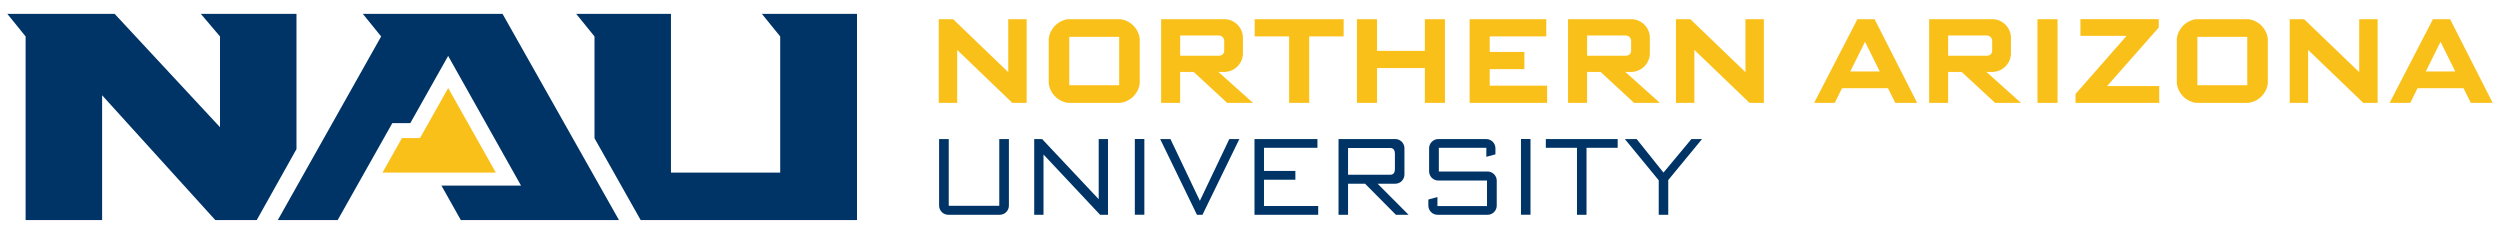 <svg width="171" height="16" viewBox="0 0 171 16" fill="none" xmlns="http://www.w3.org/2000/svg">
<g clip-path="url(#clip0_9772_6827)">
<path d="M30.657 6.021L28.726 9.445H27.492L26.161 11.807H33.916L30.657 6.021Z" fill="#FAC01A"/>
<path d="M20.279 0.948H13.736L15.048 2.493V8.7L7.841 0.948H0.5L1.752 2.493V15.053H6.985V6.517L14.727 15.053H17.56L20.279 10.199V0.948Z" fill="#003466"/>
<path d="M52.112 0.948L53.366 2.493V11.806H45.894V0.948H39.412L40.664 2.493V9.456L43.822 15.053H58.62V0.948H52.112Z" fill="#003466"/>
<path d="M24.816 0.948L26.07 2.493L19.002 15.052H23.097L26.835 8.421H28.065L30.653 3.825L35.639 12.696H30.195L31.52 15.052H42.337L34.373 0.947L24.816 0.948Z" fill="#003466"/>
</g>
<g clip-path="url(#clip1_9772_6827)">
<path d="M68.379 14.691H64.864C64.781 14.691 64.7 14.675 64.623 14.643C64.547 14.612 64.477 14.565 64.419 14.507C64.36 14.448 64.314 14.379 64.282 14.303C64.251 14.226 64.234 14.145 64.234 14.062V9.51H64.894V14.076H68.35V9.51H69.009V14.062C69.009 14.229 68.943 14.389 68.825 14.507C68.707 14.625 68.547 14.691 68.38 14.691" fill="#003466"/>
<path d="M75.247 14.691L71.376 10.568V14.691H70.74V9.51H71.28L75.151 13.625V9.51H75.787V14.691H75.247Z" fill="#003466"/>
<path d="M78.274 9.509H77.622V14.69H78.274V9.509Z" fill="#003466"/>
<path d="M82.249 14.691H81.871L79.355 9.51H80.058L82.071 13.736L84.085 9.51H84.772L82.249 14.691Z" fill="#003466"/>
<path d="M85.807 14.691V9.51H90.113V10.109H86.457V11.694H88.604V12.293H86.457V14.091H90.165V14.691H85.807Z" fill="#003466"/>
<path d="M95.479 14.691L93.37 12.566H92.207V14.691H91.556V9.51H95.435C95.517 9.51 95.599 9.526 95.676 9.557C95.752 9.589 95.821 9.635 95.88 9.694C95.938 9.752 95.985 9.822 96.016 9.898C96.048 9.974 96.064 10.056 96.064 10.139V11.937C96.064 12.02 96.048 12.102 96.016 12.178C95.984 12.255 95.938 12.324 95.88 12.382C95.821 12.441 95.752 12.487 95.675 12.519C95.599 12.55 95.517 12.567 95.435 12.566H94.228L96.345 14.691L95.479 14.691ZM95.412 10.501C95.412 10.294 95.316 10.124 95.109 10.124H92.207V11.952H95.109C95.316 11.952 95.412 11.784 95.412 11.574V10.501Z" fill="#003466"/>
<path d="M101.748 14.691H98.328C98.246 14.691 98.164 14.674 98.087 14.643C98.011 14.611 97.942 14.565 97.883 14.506C97.825 14.448 97.778 14.379 97.747 14.302C97.715 14.226 97.699 14.144 97.699 14.061V13.647L98.321 13.479V14.094H101.711V12.348H98.38C98.213 12.348 98.053 12.282 97.935 12.164C97.817 12.046 97.751 11.886 97.751 11.719V10.142C97.751 9.975 97.817 9.815 97.935 9.697C98.053 9.579 98.213 9.513 98.38 9.513H101.659C101.826 9.513 101.986 9.579 102.104 9.697C102.222 9.815 102.288 9.975 102.288 10.142V10.557L101.666 10.725V10.109H98.417V11.731H101.748C101.83 11.731 101.912 11.747 101.989 11.779C102.065 11.81 102.134 11.857 102.193 11.915C102.251 11.973 102.298 12.043 102.329 12.119C102.361 12.196 102.377 12.277 102.377 12.36V14.062C102.377 14.145 102.361 14.227 102.329 14.303C102.298 14.38 102.251 14.449 102.193 14.508C102.134 14.566 102.065 14.612 101.989 14.644C101.912 14.675 101.83 14.692 101.748 14.692" fill="#003466"/>
<path d="M104.686 9.509H104.034V14.69H104.686V9.509Z" fill="#003466"/>
<path d="M108.518 10.109V14.691H107.866V10.109H105.734V9.51H110.649V10.109H108.518Z" fill="#003466"/>
<path d="M114.108 12.315V14.691H113.457V12.332L111.14 9.512H111.947L113.782 11.805L115.692 9.512H116.419L114.108 12.315Z" fill="#003466"/>
<path d="M69.243 7.037L65.471 3.414V7.037H64.21V1.311H65.191L68.963 4.935V1.311H70.223V7.037H69.243Z" fill="#FAC01A"/>
<path d="M76.624 7.038H73.064C72.725 6.995 72.411 6.84 72.17 6.599C71.929 6.357 71.775 6.042 71.733 5.703V2.644C71.776 2.305 71.93 1.991 72.171 1.749C72.413 1.508 72.728 1.354 73.066 1.311H76.625C76.964 1.354 77.279 1.508 77.52 1.749C77.762 1.991 77.916 2.305 77.958 2.644V5.703C77.916 6.042 77.762 6.357 77.52 6.598C77.279 6.84 76.964 6.994 76.625 7.037M76.551 2.521H73.139V5.826H76.551V2.521Z" fill="#FAC01A"/>
<path d="M83.939 7.038L81.646 4.919H80.721V7.038H79.421V1.311H83.806C84.121 1.329 84.418 1.463 84.641 1.686C84.865 1.909 84.998 2.207 85.016 2.522V3.708C84.998 4.023 84.865 4.321 84.641 4.544C84.418 4.767 84.121 4.9 83.806 4.919H83.339L85.704 7.037L83.939 7.038ZM83.735 2.844C83.741 2.792 83.736 2.74 83.721 2.691C83.705 2.641 83.68 2.596 83.646 2.556C83.612 2.517 83.571 2.485 83.524 2.463C83.478 2.441 83.427 2.428 83.375 2.427H80.724V3.81H83.375C83.424 3.813 83.474 3.805 83.52 3.787C83.567 3.769 83.608 3.741 83.642 3.705C83.677 3.669 83.703 3.626 83.719 3.579C83.734 3.532 83.74 3.483 83.735 3.433V2.844Z" fill="#FAC01A"/>
<path d="M89.55 2.489V7.037H88.176V2.489H85.82V1.311H91.906V2.489H89.55Z" fill="#FAC01A"/>
<path d="M97.461 7.037V4.657H94.189V7.037H92.815V1.311H94.189V3.479H97.461V1.311H98.836V7.037H97.461Z" fill="#FAC01A"/>
<path d="M100.522 7.037V1.311H105.766V2.489H101.897V3.551H104.269V4.729H101.897V5.858H105.823V7.036L100.522 7.037Z" fill="#FAC01A"/>
<path d="M111.772 7.038L109.479 4.919H108.555V7.038H107.254V1.311H111.639C111.954 1.33 112.251 1.463 112.474 1.686C112.697 1.909 112.831 2.207 112.85 2.522V3.708C112.831 4.023 112.697 4.32 112.474 4.543C112.251 4.766 111.954 4.9 111.639 4.919H111.172L113.537 7.037L111.772 7.038ZM111.568 2.844C111.574 2.792 111.569 2.74 111.554 2.691C111.539 2.641 111.513 2.596 111.48 2.556C111.446 2.517 111.404 2.485 111.357 2.463C111.311 2.441 111.26 2.428 111.208 2.427H108.557V3.81H111.208C111.258 3.813 111.307 3.805 111.353 3.787C111.4 3.769 111.441 3.741 111.476 3.705C111.51 3.669 111.536 3.626 111.552 3.579C111.568 3.532 111.573 3.483 111.568 3.433V2.844Z" fill="#FAC01A"/>
<path d="M119.667 7.037L115.895 3.414V7.037H114.635V1.311H115.617L119.389 4.935V1.311H120.649V7.037H119.667Z" fill="#FAC01A"/>
<path d="M129.637 7.038L129.137 6.031H125.996L125.496 7.038H124.084L127.048 1.311H128.222L131.135 7.038H129.637ZM127.568 2.857L126.561 4.886H128.574L127.568 2.857Z" fill="#FAC01A"/>
<path d="M136.468 7.038L134.175 4.919H133.253V7.038H131.953V1.311H136.338C136.653 1.329 136.95 1.463 137.173 1.686C137.396 1.909 137.53 2.207 137.548 2.522V3.708C137.529 4.023 137.396 4.32 137.173 4.543C136.95 4.766 136.652 4.9 136.338 4.919H135.871L138.236 7.037L136.468 7.038ZM136.264 2.844C136.27 2.792 136.265 2.74 136.25 2.691C136.234 2.641 136.209 2.595 136.175 2.556C136.141 2.517 136.1 2.485 136.053 2.463C136.006 2.441 135.955 2.428 135.904 2.427H133.253V3.81H135.904C135.954 3.813 136.003 3.805 136.05 3.787C136.096 3.769 136.138 3.741 136.172 3.705C136.206 3.67 136.232 3.627 136.248 3.58C136.264 3.533 136.27 3.483 136.264 3.433L136.264 2.844Z" fill="#FAC01A"/>
<path d="M140.737 1.311H139.363V7.037H140.737V1.311Z" fill="#FAC01A"/>
<path d="M141.965 7.037V6.43L145.458 2.453H142.3V1.308H147.659V1.881L144.125 5.889H147.692V7.035L141.965 7.037Z" fill="#FAC01A"/>
<path d="M153.786 7.038H150.227C149.888 6.995 149.573 6.841 149.332 6.6C149.09 6.358 148.936 6.043 148.894 5.704V2.644C148.936 2.305 149.091 1.991 149.332 1.749C149.573 1.508 149.888 1.354 150.227 1.311H153.786C154.125 1.354 154.44 1.508 154.681 1.749C154.922 1.991 155.077 2.305 155.119 2.644V5.703C155.077 6.042 154.922 6.357 154.681 6.598C154.44 6.84 154.125 6.994 153.786 7.037M153.712 2.521H150.301V5.826H153.712V2.521Z" fill="#FAC01A"/>
<path d="M161.648 7.037L157.876 3.414V7.037H156.617V1.311H157.598L161.37 4.935V1.311H162.63V7.037H161.648Z" fill="#FAC01A"/>
<path d="M169.003 7.038L168.504 6.031H165.362L164.862 7.038H163.449L166.413 1.311H167.588L170.5 7.038H169.003ZM166.934 2.857L165.927 4.886H167.94L166.934 2.857Z" fill="#FAC01A"/>
</g>
<defs>
<clipPath id="clip0_9772_6827">
<rect width="58.119" height="14.105" fill="white" transform="translate(0.5 0.948)"/>
</clipPath>
<clipPath id="clip1_9772_6827">
<rect width="106.289" height="13.38" fill="white" transform="translate(64.211 1.311)"/>
</clipPath>
</defs>
</svg>
